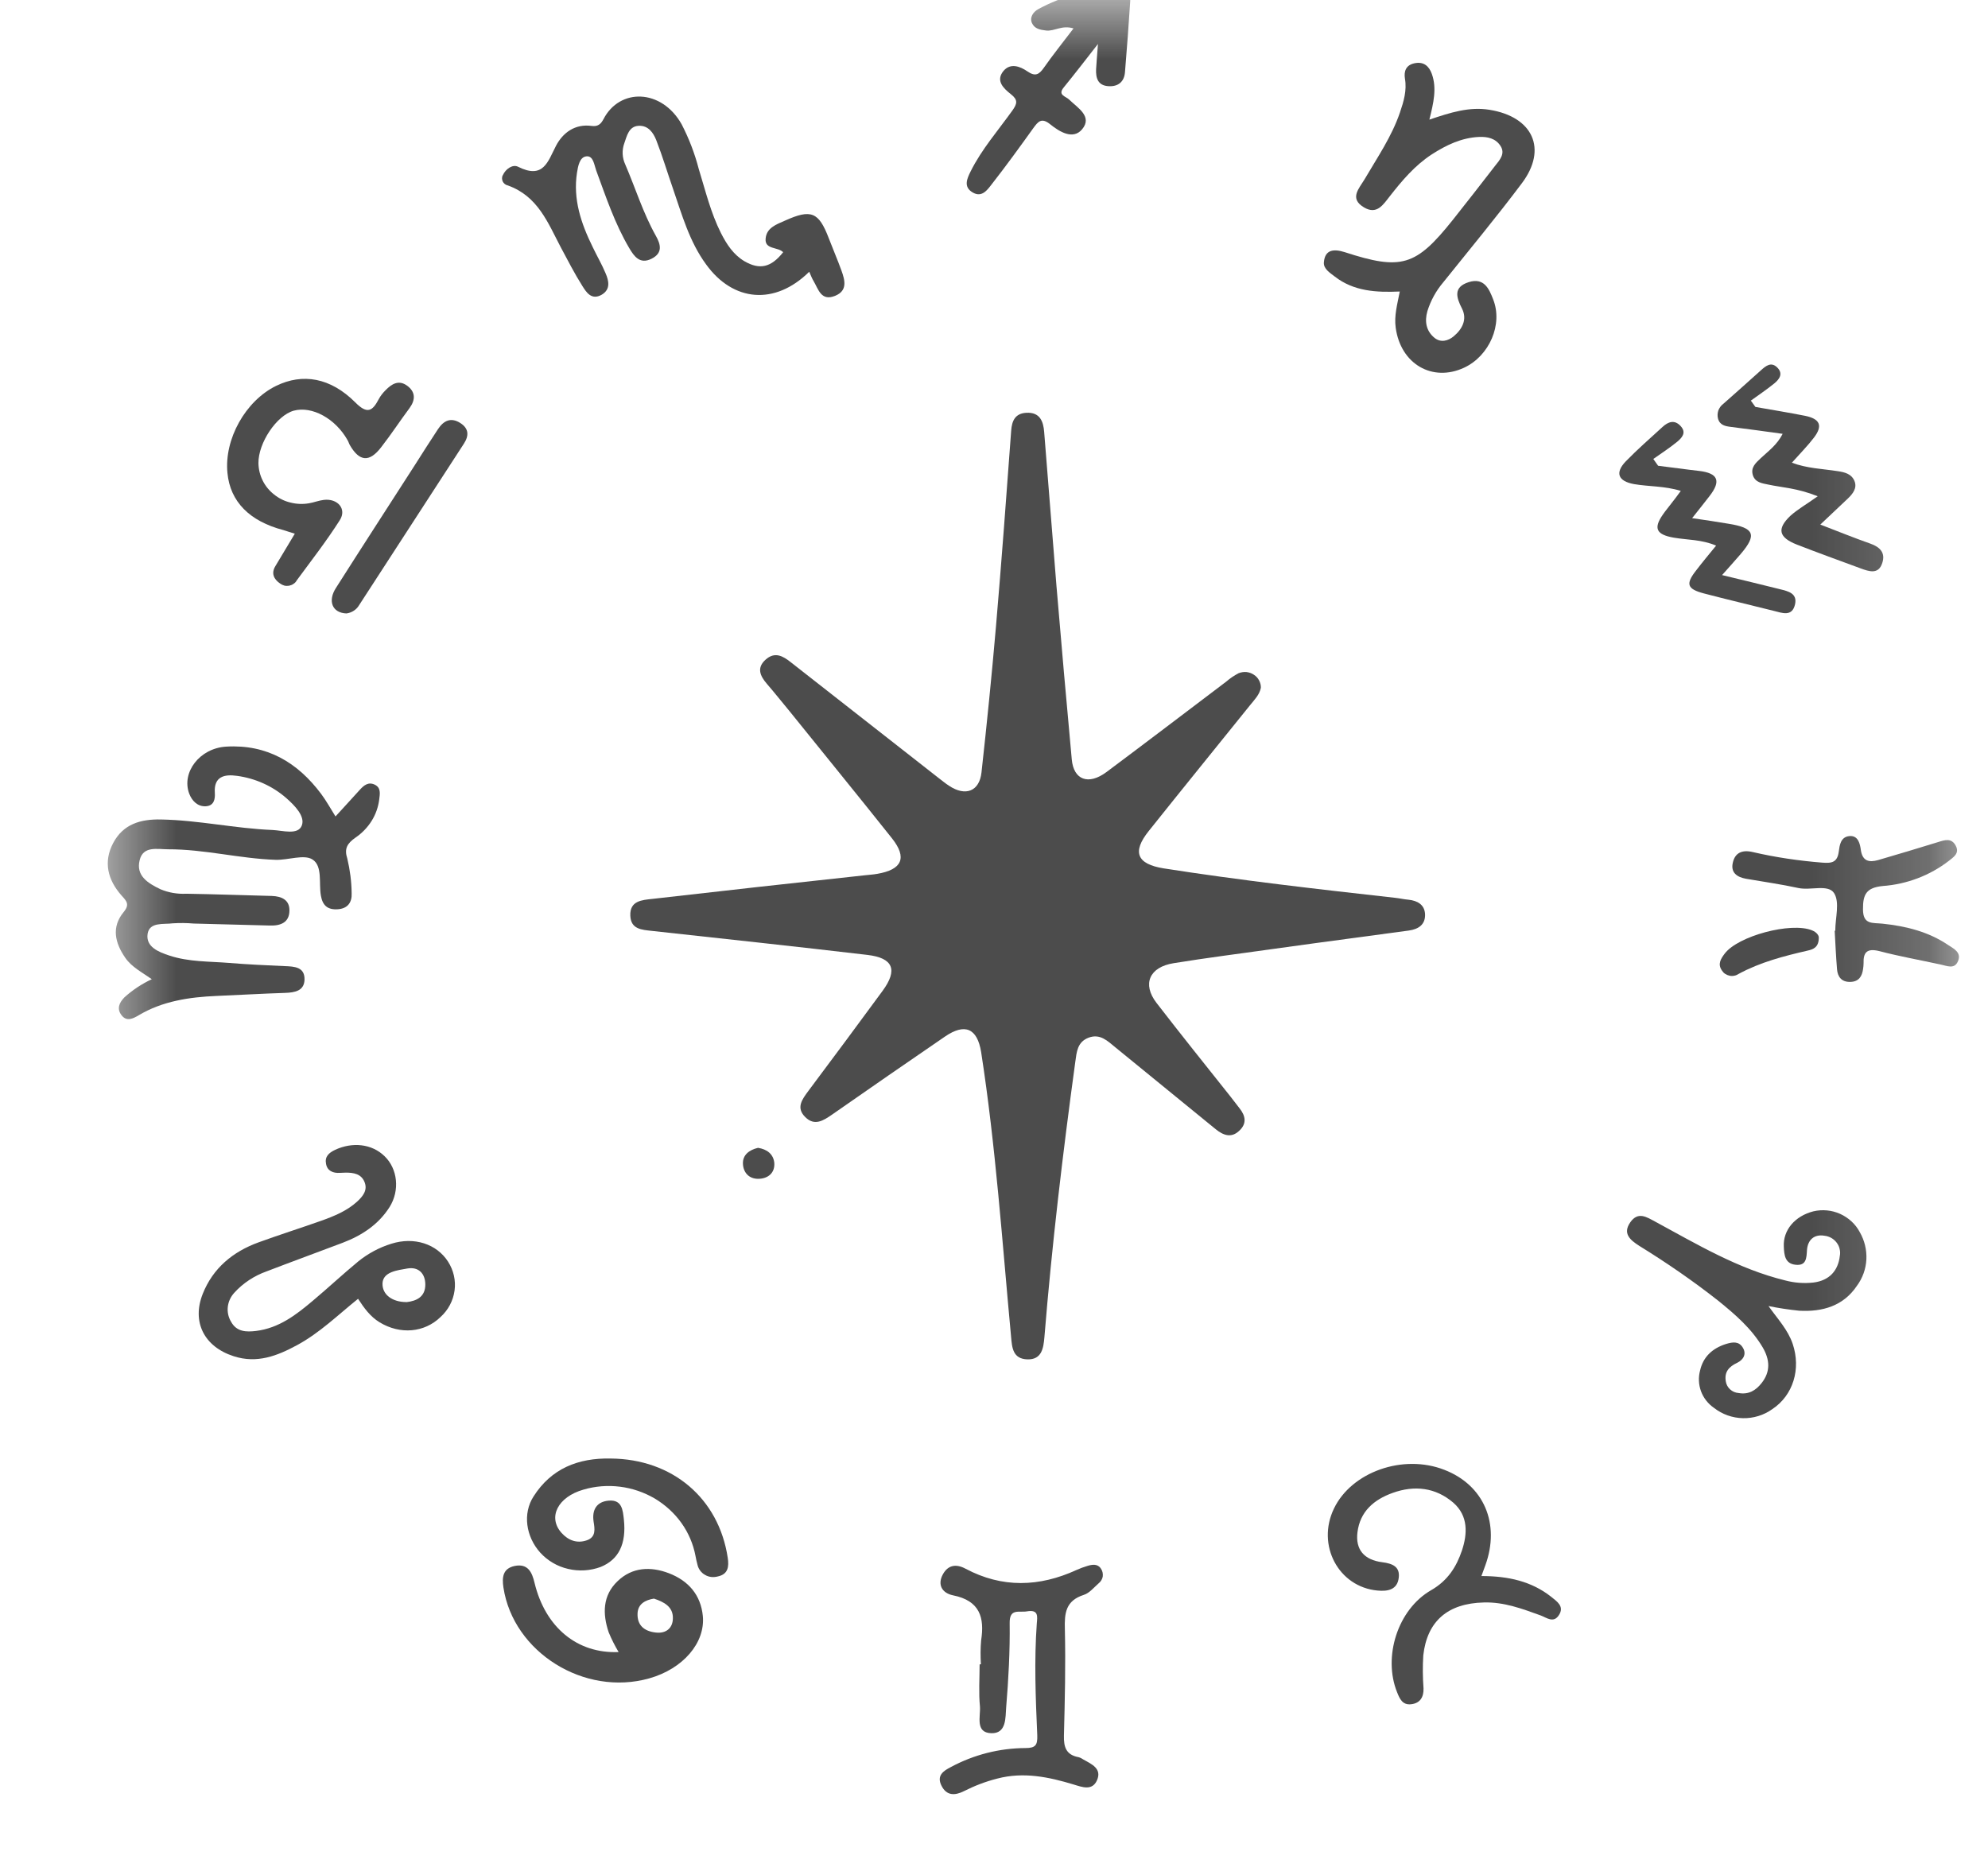 <svg width="17" height="16" viewBox="0 0 17 16" fill="none" xmlns="http://www.w3.org/2000/svg">
<mask id="mask0_216_1965" style="mask-type:alpha" maskUnits="userSpaceOnUse" x="0" y="0" width="17" height="16">
<rect x="0.8" width="16" height="16" fill="#D9D9D9"/>
</mask>
<g mask="url(#mask0_216_1965)">
<path d="M10.782 5.882C10.77 5.942 10.728 5.983 10.691 6.029C10.402 6.388 10.111 6.746 9.823 7.107C9.679 7.287 9.722 7.389 9.95 7.426C10.608 7.529 11.269 7.604 11.931 7.678C11.969 7.682 12.006 7.691 12.043 7.694C12.123 7.702 12.182 7.738 12.186 7.817C12.19 7.904 12.134 7.946 12.046 7.958C11.514 8.029 10.984 8.101 10.453 8.175C10.313 8.194 10.174 8.215 10.036 8.237C9.829 8.27 9.765 8.415 9.89 8.577C10.097 8.845 10.31 9.111 10.521 9.376C10.547 9.409 10.572 9.443 10.599 9.477C10.652 9.543 10.664 9.61 10.595 9.672C10.527 9.735 10.459 9.708 10.395 9.656C10.109 9.422 9.823 9.19 9.537 8.956C9.471 8.902 9.407 8.837 9.309 8.874C9.212 8.911 9.207 8.996 9.195 9.082C9.088 9.865 8.995 10.649 8.931 11.436C8.923 11.528 8.909 11.629 8.785 11.625C8.661 11.621 8.654 11.525 8.646 11.431C8.57 10.618 8.515 9.804 8.39 8.997C8.357 8.794 8.252 8.747 8.08 8.865C7.757 9.086 7.436 9.308 7.115 9.532C7.041 9.583 6.965 9.633 6.885 9.552C6.805 9.472 6.86 9.401 6.913 9.329C7.126 9.045 7.337 8.76 7.547 8.474C7.679 8.294 7.639 8.192 7.416 8.166C6.803 8.094 6.189 8.028 5.576 7.961C5.486 7.951 5.395 7.947 5.39 7.831C5.385 7.703 5.488 7.697 5.58 7.687C6.182 7.618 6.785 7.551 7.388 7.486C7.426 7.481 7.464 7.48 7.501 7.473C7.714 7.437 7.759 7.336 7.629 7.171C7.339 6.806 7.043 6.444 6.75 6.08C6.685 6.002 6.623 5.923 6.557 5.847C6.499 5.779 6.469 5.711 6.547 5.641C6.625 5.571 6.694 5.609 6.762 5.663C7.183 5.993 7.604 6.323 8.026 6.653C8.056 6.676 8.085 6.7 8.116 6.72C8.256 6.813 8.375 6.768 8.393 6.606C8.439 6.19 8.481 5.773 8.517 5.356C8.565 4.798 8.606 4.24 8.647 3.682C8.653 3.6 8.68 3.535 8.777 3.53C8.894 3.524 8.922 3.605 8.929 3.694C8.965 4.132 8.998 4.571 9.034 5.009C9.076 5.504 9.119 5.999 9.165 6.494C9.181 6.67 9.307 6.717 9.461 6.603C9.804 6.347 10.145 6.087 10.486 5.829C10.518 5.801 10.554 5.777 10.592 5.757C10.613 5.749 10.636 5.745 10.659 5.747C10.681 5.75 10.703 5.757 10.722 5.77C10.741 5.782 10.757 5.799 10.767 5.819C10.777 5.838 10.783 5.86 10.782 5.882Z" fill="black" fill-opacity="0.7"/>
<path d="M1.298 8.374C1.215 8.315 1.127 8.271 1.072 8.192C0.983 8.064 0.951 7.929 1.057 7.8C1.111 7.735 1.083 7.706 1.04 7.659C0.921 7.525 0.882 7.371 0.968 7.209C1.054 7.047 1.202 7.004 1.377 7.008C1.698 7.014 2.011 7.085 2.331 7.098C2.418 7.102 2.549 7.144 2.581 7.059C2.611 6.981 2.52 6.888 2.447 6.824C2.33 6.722 2.183 6.656 2.027 6.635C1.917 6.619 1.828 6.642 1.837 6.779C1.841 6.836 1.829 6.891 1.76 6.895C1.691 6.899 1.642 6.85 1.618 6.787C1.55 6.605 1.708 6.398 1.934 6.385C2.285 6.364 2.546 6.522 2.746 6.789C2.79 6.848 2.825 6.912 2.869 6.982C2.943 6.902 3.01 6.827 3.078 6.753C3.111 6.717 3.149 6.684 3.204 6.71C3.259 6.736 3.249 6.788 3.243 6.836C3.235 6.901 3.213 6.964 3.178 7.02C3.143 7.076 3.096 7.125 3.04 7.163C2.969 7.213 2.942 7.257 2.97 7.343C2.993 7.44 3.006 7.539 3.007 7.639C3.011 7.716 2.974 7.771 2.886 7.776C2.798 7.781 2.758 7.74 2.744 7.659C2.725 7.552 2.76 7.406 2.672 7.35C2.6 7.304 2.465 7.356 2.358 7.353C2.049 7.343 1.748 7.262 1.438 7.263C1.345 7.263 1.223 7.232 1.194 7.357C1.161 7.49 1.266 7.554 1.373 7.605C1.442 7.634 1.518 7.647 1.594 7.643C1.837 7.647 2.082 7.656 2.325 7.662C2.413 7.665 2.477 7.699 2.475 7.788C2.474 7.888 2.401 7.918 2.308 7.915L1.657 7.898C1.597 7.893 1.538 7.892 1.478 7.896C1.398 7.907 1.278 7.882 1.262 7.987C1.246 8.098 1.357 8.142 1.449 8.172C1.615 8.227 1.791 8.221 1.963 8.235C2.12 8.248 2.277 8.255 2.434 8.262C2.52 8.265 2.608 8.27 2.604 8.38C2.6 8.474 2.521 8.488 2.439 8.491C2.244 8.497 2.048 8.509 1.853 8.517C1.618 8.527 1.389 8.561 1.185 8.683C1.136 8.712 1.083 8.738 1.04 8.683C0.997 8.628 1.018 8.576 1.064 8.529C1.134 8.466 1.212 8.414 1.298 8.374Z" fill="black" fill-opacity="0.7"/>
<path d="M6.92 2.324C6.627 2.613 6.27 2.582 6.038 2.261C5.895 2.066 5.832 1.837 5.755 1.614C5.707 1.476 5.665 1.335 5.612 1.199C5.587 1.136 5.544 1.071 5.46 1.076C5.377 1.081 5.361 1.162 5.339 1.224C5.317 1.284 5.32 1.349 5.347 1.407C5.434 1.609 5.499 1.821 5.607 2.014C5.651 2.091 5.669 2.164 5.571 2.213C5.472 2.262 5.423 2.193 5.381 2.122C5.257 1.912 5.181 1.682 5.098 1.457C5.081 1.41 5.074 1.331 5.015 1.337C4.957 1.342 4.943 1.42 4.934 1.477C4.899 1.704 4.969 1.911 5.068 2.112C5.104 2.188 5.147 2.261 5.179 2.338C5.206 2.401 5.223 2.474 5.146 2.52C5.057 2.571 5.013 2.498 4.979 2.444C4.912 2.338 4.854 2.224 4.795 2.114C4.685 1.905 4.6 1.678 4.343 1.586C4.333 1.584 4.325 1.58 4.317 1.574C4.309 1.568 4.303 1.56 4.299 1.552C4.295 1.543 4.293 1.534 4.293 1.525C4.293 1.515 4.295 1.506 4.3 1.498C4.324 1.444 4.385 1.403 4.43 1.426C4.647 1.535 4.684 1.383 4.755 1.246C4.813 1.136 4.916 1.057 5.06 1.077C5.113 1.084 5.138 1.061 5.16 1.02C5.299 0.75 5.658 0.759 5.829 1.063C5.892 1.185 5.941 1.313 5.975 1.444C6.032 1.629 6.077 1.818 6.165 1.993C6.213 2.087 6.27 2.177 6.366 2.234C6.497 2.31 6.594 2.287 6.697 2.157C6.653 2.11 6.539 2.136 6.547 2.042C6.554 1.948 6.638 1.92 6.712 1.887C6.936 1.786 7.001 1.812 7.087 2.037C7.123 2.131 7.162 2.221 7.196 2.315C7.225 2.396 7.25 2.486 7.141 2.53C7.022 2.578 6.999 2.475 6.958 2.405C6.945 2.384 6.936 2.361 6.92 2.324Z" fill="black" fill-opacity="0.7"/>
<path d="M12.223 1.023C12.407 0.961 12.565 0.911 12.738 0.939C13.108 0.999 13.235 1.273 13.014 1.567C12.798 1.855 12.567 2.133 12.342 2.414C12.28 2.487 12.234 2.571 12.206 2.661C12.181 2.749 12.195 2.831 12.268 2.89C12.319 2.931 12.382 2.917 12.431 2.876C12.506 2.813 12.548 2.73 12.502 2.639C12.451 2.54 12.428 2.455 12.559 2.413C12.691 2.371 12.734 2.471 12.768 2.559C12.854 2.774 12.736 3.043 12.521 3.144C12.249 3.271 11.977 3.113 11.935 2.802C11.921 2.701 11.948 2.605 11.97 2.493C11.768 2.502 11.576 2.491 11.414 2.365C11.371 2.332 11.316 2.298 11.321 2.243C11.33 2.134 11.405 2.127 11.498 2.156C11.984 2.314 12.107 2.277 12.423 1.881C12.545 1.728 12.665 1.573 12.785 1.418C12.824 1.369 12.874 1.315 12.832 1.249C12.79 1.183 12.721 1.168 12.648 1.171C12.497 1.178 12.367 1.241 12.244 1.32C12.098 1.415 11.989 1.545 11.884 1.679C11.828 1.75 11.774 1.84 11.663 1.773C11.536 1.697 11.622 1.612 11.669 1.533C11.778 1.347 11.901 1.168 11.971 0.963C12.003 0.869 12.032 0.774 12.014 0.672C12.004 0.609 12.023 0.556 12.096 0.541C12.175 0.524 12.221 0.567 12.244 0.632C12.288 0.755 12.259 0.879 12.223 1.023Z" fill="black" fill-opacity="0.7"/>
<path d="M15.123 11.169C15.2 11.278 15.289 11.371 15.33 11.493C15.402 11.707 15.334 11.933 15.155 12.051C15.082 12.103 14.994 12.13 14.904 12.128C14.814 12.126 14.727 12.095 14.657 12.04C14.606 12.005 14.567 11.955 14.546 11.898C14.525 11.841 14.522 11.779 14.538 11.72C14.564 11.604 14.643 11.53 14.761 11.493C14.818 11.476 14.869 11.469 14.903 11.524C14.938 11.58 14.907 11.629 14.856 11.654C14.783 11.688 14.744 11.734 14.758 11.814C14.762 11.84 14.775 11.864 14.795 11.882C14.815 11.9 14.84 11.911 14.868 11.913C14.953 11.928 15.014 11.891 15.063 11.829C15.143 11.729 15.134 11.626 15.073 11.522C14.977 11.36 14.836 11.239 14.69 11.121C14.476 10.953 14.251 10.798 14.019 10.655C13.939 10.604 13.874 10.549 13.941 10.453C14.008 10.357 14.082 10.409 14.154 10.447C14.512 10.641 14.862 10.851 15.266 10.95C15.345 10.971 15.427 10.977 15.507 10.968C15.644 10.951 15.719 10.866 15.733 10.739C15.737 10.72 15.736 10.7 15.731 10.68C15.727 10.661 15.718 10.643 15.706 10.627C15.694 10.611 15.678 10.597 15.661 10.587C15.643 10.577 15.623 10.57 15.603 10.568C15.513 10.552 15.458 10.604 15.452 10.691C15.448 10.758 15.447 10.826 15.355 10.816C15.263 10.807 15.257 10.731 15.254 10.662C15.246 10.52 15.349 10.399 15.507 10.359C15.584 10.341 15.665 10.349 15.736 10.381C15.808 10.414 15.867 10.468 15.903 10.536C15.944 10.607 15.964 10.688 15.96 10.77C15.956 10.851 15.928 10.93 15.879 10.996C15.764 11.168 15.586 11.22 15.386 11.209C15.298 11.2 15.21 11.187 15.123 11.169Z" fill="black" fill-opacity="0.7"/>
<path d="M8.388 14.232C8.384 14.164 8.384 14.096 8.39 14.028C8.42 13.834 8.38 13.689 8.15 13.643C8.056 13.624 8.014 13.552 8.063 13.463C8.106 13.385 8.174 13.371 8.256 13.415C8.57 13.582 8.887 13.572 9.206 13.426C9.235 13.413 9.266 13.401 9.297 13.392C9.339 13.379 9.386 13.371 9.414 13.414C9.428 13.434 9.433 13.458 9.43 13.482C9.426 13.505 9.413 13.526 9.394 13.541C9.354 13.576 9.316 13.624 9.268 13.639C9.112 13.689 9.102 13.796 9.106 13.932C9.113 14.235 9.106 14.539 9.098 14.843C9.096 14.937 9.114 15.007 9.223 15.027C9.238 15.031 9.253 15.039 9.266 15.048C9.336 15.087 9.424 15.125 9.381 15.224C9.34 15.318 9.252 15.282 9.182 15.261C8.968 15.196 8.753 15.151 8.528 15.21C8.429 15.235 8.333 15.272 8.242 15.318C8.164 15.357 8.094 15.357 8.051 15.271C8.008 15.185 8.065 15.145 8.132 15.111C8.327 15.006 8.546 14.95 8.769 14.949C8.855 14.949 8.873 14.924 8.87 14.84C8.856 14.521 8.843 14.202 8.866 13.883C8.871 13.823 8.882 13.763 8.782 13.78C8.715 13.792 8.632 13.751 8.634 13.88C8.637 14.12 8.624 14.361 8.604 14.602C8.597 14.688 8.608 14.826 8.477 14.822C8.337 14.818 8.386 14.678 8.38 14.595C8.368 14.476 8.377 14.354 8.377 14.234L8.388 14.232Z" fill="black" fill-opacity="0.7"/>
<path d="M12.668 13.478C12.9 13.478 13.098 13.524 13.264 13.655C13.312 13.694 13.379 13.736 13.332 13.81C13.286 13.885 13.226 13.834 13.175 13.815C13.018 13.758 12.861 13.699 12.689 13.704C12.381 13.711 12.204 13.863 12.171 14.156C12.165 14.251 12.166 14.345 12.173 14.439C12.175 14.512 12.145 14.565 12.069 14.574C11.993 14.584 11.969 14.527 11.947 14.472C11.825 14.17 11.951 13.764 12.238 13.599C12.381 13.517 12.455 13.398 12.502 13.258C12.548 13.119 12.558 12.964 12.427 12.85C12.275 12.72 12.095 12.7 11.909 12.767C11.747 12.825 11.63 12.927 11.608 13.104C11.59 13.25 11.663 13.34 11.821 13.36C11.909 13.371 11.973 13.399 11.961 13.493C11.949 13.594 11.869 13.611 11.779 13.602C11.446 13.571 11.256 13.214 11.407 12.901C11.557 12.588 11.998 12.431 12.352 12.57C12.69 12.701 12.831 13.032 12.701 13.388C12.693 13.411 12.684 13.435 12.668 13.478Z" fill="black" fill-opacity="0.7"/>
<path d="M2.521 4.564C2.483 4.553 2.453 4.542 2.423 4.533C2.135 4.458 1.968 4.29 1.945 4.045C1.916 3.756 2.099 3.428 2.361 3.3C2.588 3.189 2.826 3.229 3.038 3.441C3.141 3.545 3.185 3.516 3.239 3.413C3.254 3.385 3.274 3.36 3.297 3.337C3.348 3.285 3.408 3.245 3.481 3.298C3.554 3.351 3.554 3.419 3.502 3.49C3.42 3.6 3.345 3.715 3.26 3.824C3.159 3.956 3.074 3.948 2.992 3.807C2.984 3.793 2.98 3.777 2.972 3.764C2.868 3.579 2.668 3.47 2.512 3.512C2.365 3.553 2.208 3.788 2.21 3.961C2.211 4.012 2.223 4.063 2.246 4.109C2.269 4.156 2.303 4.197 2.344 4.229C2.385 4.262 2.433 4.286 2.485 4.298C2.536 4.311 2.59 4.313 2.642 4.304C2.685 4.297 2.726 4.28 2.769 4.275C2.887 4.261 2.967 4.352 2.906 4.448C2.793 4.626 2.662 4.794 2.537 4.964C2.531 4.976 2.521 4.986 2.51 4.993C2.499 5.001 2.486 5.006 2.472 5.009C2.459 5.011 2.445 5.011 2.432 5.008C2.418 5.004 2.406 4.998 2.395 4.99C2.342 4.954 2.317 4.903 2.355 4.841L2.521 4.564Z" fill="black" fill-opacity="0.7"/>
<path d="M9.18 0.243C9.08 0.212 9.017 0.269 8.946 0.261C8.895 0.255 8.848 0.247 8.825 0.198C8.802 0.148 8.837 0.101 8.877 0.079C9.086 -0.036 9.318 -0.09 9.554 -0.119C9.63 -0.128 9.669 -0.065 9.665 0.007C9.652 0.21 9.637 0.413 9.62 0.617C9.614 0.698 9.563 0.742 9.48 0.737C9.387 0.732 9.37 0.666 9.373 0.592C9.376 0.534 9.382 0.477 9.389 0.376C9.276 0.521 9.188 0.635 9.096 0.748C9.042 0.814 9.114 0.823 9.143 0.852C9.216 0.923 9.344 0.996 9.254 1.105C9.176 1.199 9.059 1.126 8.982 1.064C8.906 1.002 8.877 1.04 8.836 1.096C8.719 1.259 8.601 1.422 8.478 1.579C8.443 1.624 8.396 1.692 8.318 1.646C8.235 1.598 8.271 1.525 8.3 1.466C8.394 1.277 8.535 1.116 8.658 0.944C8.698 0.887 8.707 0.855 8.645 0.806C8.583 0.757 8.512 0.692 8.58 0.608C8.64 0.535 8.724 0.568 8.785 0.61C8.853 0.657 8.885 0.638 8.926 0.58C9.003 0.47 9.088 0.364 9.18 0.243Z" fill="black" fill-opacity="0.7"/>
<path d="M15.694 7.958C15.694 7.849 15.734 7.717 15.684 7.638C15.633 7.559 15.483 7.617 15.378 7.594C15.231 7.562 15.081 7.541 14.931 7.515C14.852 7.501 14.798 7.461 14.818 7.377C14.837 7.292 14.898 7.265 14.99 7.287C15.184 7.332 15.382 7.361 15.582 7.377C15.666 7.384 15.712 7.374 15.724 7.282C15.731 7.23 15.739 7.157 15.815 7.15C15.891 7.143 15.906 7.218 15.913 7.271C15.927 7.365 15.984 7.377 16.061 7.355C16.231 7.306 16.401 7.254 16.571 7.202C16.629 7.184 16.688 7.162 16.725 7.234C16.758 7.298 16.705 7.33 16.665 7.362C16.503 7.487 16.306 7.562 16.1 7.577C15.96 7.591 15.93 7.648 15.931 7.776C15.931 7.91 16.013 7.89 16.098 7.899C16.299 7.92 16.492 7.968 16.66 8.082C16.707 8.113 16.773 8.144 16.745 8.216C16.715 8.294 16.649 8.259 16.593 8.248C16.419 8.21 16.243 8.179 16.072 8.134C15.965 8.107 15.933 8.144 15.936 8.238C15.936 8.254 15.934 8.27 15.932 8.285C15.924 8.348 15.896 8.396 15.822 8.397C15.748 8.399 15.714 8.353 15.709 8.289C15.7 8.18 15.695 8.069 15.689 7.961L15.694 7.958Z" fill="black" fill-opacity="0.7"/>
<path d="M5.222 12.473C5.75 12.477 6.146 12.813 6.223 13.321C6.235 13.398 6.226 13.462 6.14 13.481C6.121 13.486 6.102 13.488 6.083 13.486C6.064 13.484 6.045 13.478 6.029 13.468C6.012 13.459 5.998 13.446 5.987 13.431C5.976 13.416 5.968 13.399 5.964 13.38C5.957 13.355 5.952 13.33 5.947 13.304C5.928 13.204 5.887 13.108 5.827 13.024C5.767 12.94 5.689 12.869 5.599 12.815C5.508 12.762 5.407 12.727 5.302 12.714C5.197 12.701 5.09 12.709 4.989 12.739C4.771 12.801 4.682 12.974 4.801 13.108C4.859 13.173 4.934 13.202 5.019 13.172C5.098 13.144 5.086 13.075 5.076 13.012C5.061 12.912 5.102 12.841 5.207 12.833C5.32 12.824 5.326 12.915 5.335 12.995C5.357 13.203 5.291 13.337 5.137 13.4C5.048 13.433 4.951 13.439 4.858 13.417C4.766 13.396 4.683 13.347 4.62 13.278C4.496 13.14 4.469 12.943 4.562 12.798C4.713 12.56 4.942 12.467 5.222 12.473Z" fill="black" fill-opacity="0.7"/>
<path d="M15.544 4.244C15.366 4.173 15.241 4.17 15.121 4.144C15.069 4.133 15.011 4.127 14.99 4.066C14.968 3.998 15.013 3.96 15.056 3.919C15.121 3.858 15.196 3.805 15.244 3.71C15.092 3.689 14.948 3.669 14.803 3.651C14.753 3.645 14.706 3.636 14.691 3.579C14.685 3.556 14.687 3.532 14.694 3.51C14.703 3.488 14.717 3.468 14.736 3.454C14.845 3.359 14.951 3.262 15.058 3.167C15.099 3.13 15.145 3.091 15.197 3.142C15.25 3.194 15.218 3.241 15.175 3.277C15.11 3.33 15.04 3.377 14.972 3.426L15.011 3.48C15.152 3.505 15.295 3.528 15.436 3.556C15.564 3.582 15.589 3.641 15.512 3.742C15.458 3.813 15.394 3.877 15.323 3.957C15.453 4.006 15.585 4.009 15.713 4.029C15.776 4.038 15.833 4.053 15.858 4.113C15.883 4.173 15.845 4.222 15.801 4.264L15.566 4.486C15.719 4.545 15.855 4.6 15.994 4.649C16.079 4.679 16.124 4.729 16.096 4.814C16.064 4.916 15.982 4.887 15.909 4.86C15.727 4.793 15.545 4.727 15.365 4.657C15.211 4.596 15.193 4.524 15.308 4.413C15.372 4.355 15.449 4.312 15.544 4.244Z" fill="black" fill-opacity="0.7"/>
<path d="M14.373 4.198C14.233 4.155 14.101 4.162 13.973 4.14C13.836 4.115 13.809 4.043 13.902 3.946C14.002 3.843 14.111 3.748 14.217 3.651C14.265 3.607 14.319 3.586 14.372 3.644C14.424 3.701 14.382 3.744 14.342 3.778C14.277 3.831 14.206 3.877 14.138 3.925L14.179 3.983C14.295 3.997 14.412 4.014 14.528 4.027C14.691 4.046 14.72 4.112 14.619 4.242C14.575 4.3 14.528 4.357 14.47 4.431C14.584 4.448 14.683 4.462 14.781 4.479C15.002 4.514 15.026 4.573 14.885 4.738C14.837 4.794 14.788 4.848 14.726 4.918C14.903 4.961 15.063 4.999 15.222 5.039C15.291 5.056 15.371 5.074 15.35 5.168C15.325 5.277 15.241 5.242 15.168 5.224C14.969 5.174 14.769 5.127 14.571 5.075C14.427 5.037 14.413 4.995 14.502 4.881C14.556 4.81 14.613 4.742 14.675 4.666C14.551 4.613 14.429 4.618 14.313 4.598C14.164 4.572 14.137 4.519 14.22 4.4C14.244 4.365 14.272 4.333 14.297 4.299C14.323 4.266 14.342 4.241 14.373 4.198Z" fill="black" fill-opacity="0.7"/>
<path d="M2.963 5.246C2.841 5.242 2.8 5.139 2.874 5.026C3.097 4.675 3.324 4.325 3.549 3.975C3.614 3.873 3.679 3.77 3.746 3.669C3.794 3.597 3.856 3.566 3.937 3.618C4.01 3.665 4.011 3.726 3.967 3.794C3.668 4.255 3.369 4.715 3.071 5.175C3.06 5.194 3.044 5.211 3.025 5.223C3.007 5.235 2.985 5.243 2.963 5.246Z" fill="black" fill-opacity="0.7"/>
<path d="M15.553 8.015C15.555 8.101 15.505 8.119 15.459 8.129C15.255 8.176 15.053 8.228 14.867 8.329C14.856 8.336 14.844 8.342 14.83 8.344C14.817 8.347 14.803 8.347 14.79 8.344C14.776 8.341 14.764 8.336 14.752 8.328C14.741 8.321 14.732 8.311 14.725 8.3C14.686 8.245 14.715 8.2 14.747 8.157C14.86 8.004 15.316 7.883 15.495 7.956C15.537 7.973 15.552 8 15.553 8.015Z" fill="black" fill-opacity="0.7"/>
<path d="M6.482 9.816C6.558 9.828 6.612 9.868 6.621 9.942C6.629 10.03 6.568 10.08 6.485 10.081C6.402 10.082 6.355 10.024 6.353 9.95C6.351 9.877 6.406 9.834 6.482 9.816Z" fill="black" fill-opacity="0.7"/>
<path d="M3.832 10.79C3.734 10.637 3.541 10.575 3.347 10.636C3.243 10.668 3.147 10.72 3.064 10.787C2.932 10.896 2.808 11.012 2.677 11.122C2.534 11.243 2.386 11.358 2.189 11.382C2.106 11.392 2.024 11.39 1.977 11.305C1.953 11.266 1.943 11.221 1.948 11.176C1.953 11.132 1.972 11.09 2.003 11.056C2.078 10.973 2.174 10.91 2.281 10.872C2.497 10.789 2.714 10.71 2.93 10.628C3.096 10.565 3.237 10.471 3.331 10.323C3.421 10.18 3.4 9.995 3.289 9.888C3.179 9.78 3.012 9.765 2.866 9.833C2.811 9.859 2.776 9.892 2.788 9.953C2.799 10.014 2.848 10.034 2.908 10.03C2.924 10.03 2.941 10.028 2.957 10.028C3.025 10.028 3.089 10.039 3.117 10.108C3.146 10.178 3.103 10.23 3.056 10.274C2.968 10.355 2.858 10.4 2.746 10.44C2.568 10.503 2.388 10.56 2.212 10.624C1.989 10.705 1.821 10.846 1.734 11.064C1.638 11.305 1.746 11.517 1.998 11.598C2.197 11.663 2.371 11.595 2.539 11.504C2.734 11.399 2.89 11.245 3.062 11.107C3.114 11.187 3.166 11.259 3.246 11.308C3.422 11.415 3.629 11.397 3.767 11.263C3.833 11.203 3.875 11.124 3.887 11.037C3.899 10.951 3.879 10.864 3.832 10.79ZM3.474 11.135C3.356 11.135 3.267 11.072 3.271 10.974C3.276 10.876 3.398 10.863 3.483 10.848C3.58 10.831 3.636 10.892 3.637 10.983C3.638 11.088 3.566 11.126 3.473 11.136L3.474 11.135Z" fill="black" fill-opacity="0.7"/>
<path d="M6.01 13.818C5.992 13.641 5.889 13.519 5.72 13.454C5.563 13.394 5.406 13.402 5.282 13.521C5.152 13.644 5.152 13.802 5.205 13.959C5.229 14.017 5.257 14.073 5.29 14.128C4.936 14.143 4.663 13.917 4.571 13.536C4.55 13.447 4.515 13.368 4.4 13.392C4.299 13.414 4.292 13.489 4.305 13.576C4.389 14.13 4.997 14.51 5.552 14.353C5.84 14.272 6.033 14.049 6.01 13.818ZM5.607 13.961C5.509 13.95 5.447 13.899 5.452 13.796C5.456 13.717 5.517 13.683 5.592 13.671C5.677 13.699 5.756 13.74 5.754 13.838C5.754 13.921 5.698 13.972 5.607 13.961Z" fill="black" fill-opacity="0.7"/>
</g>
</svg>
